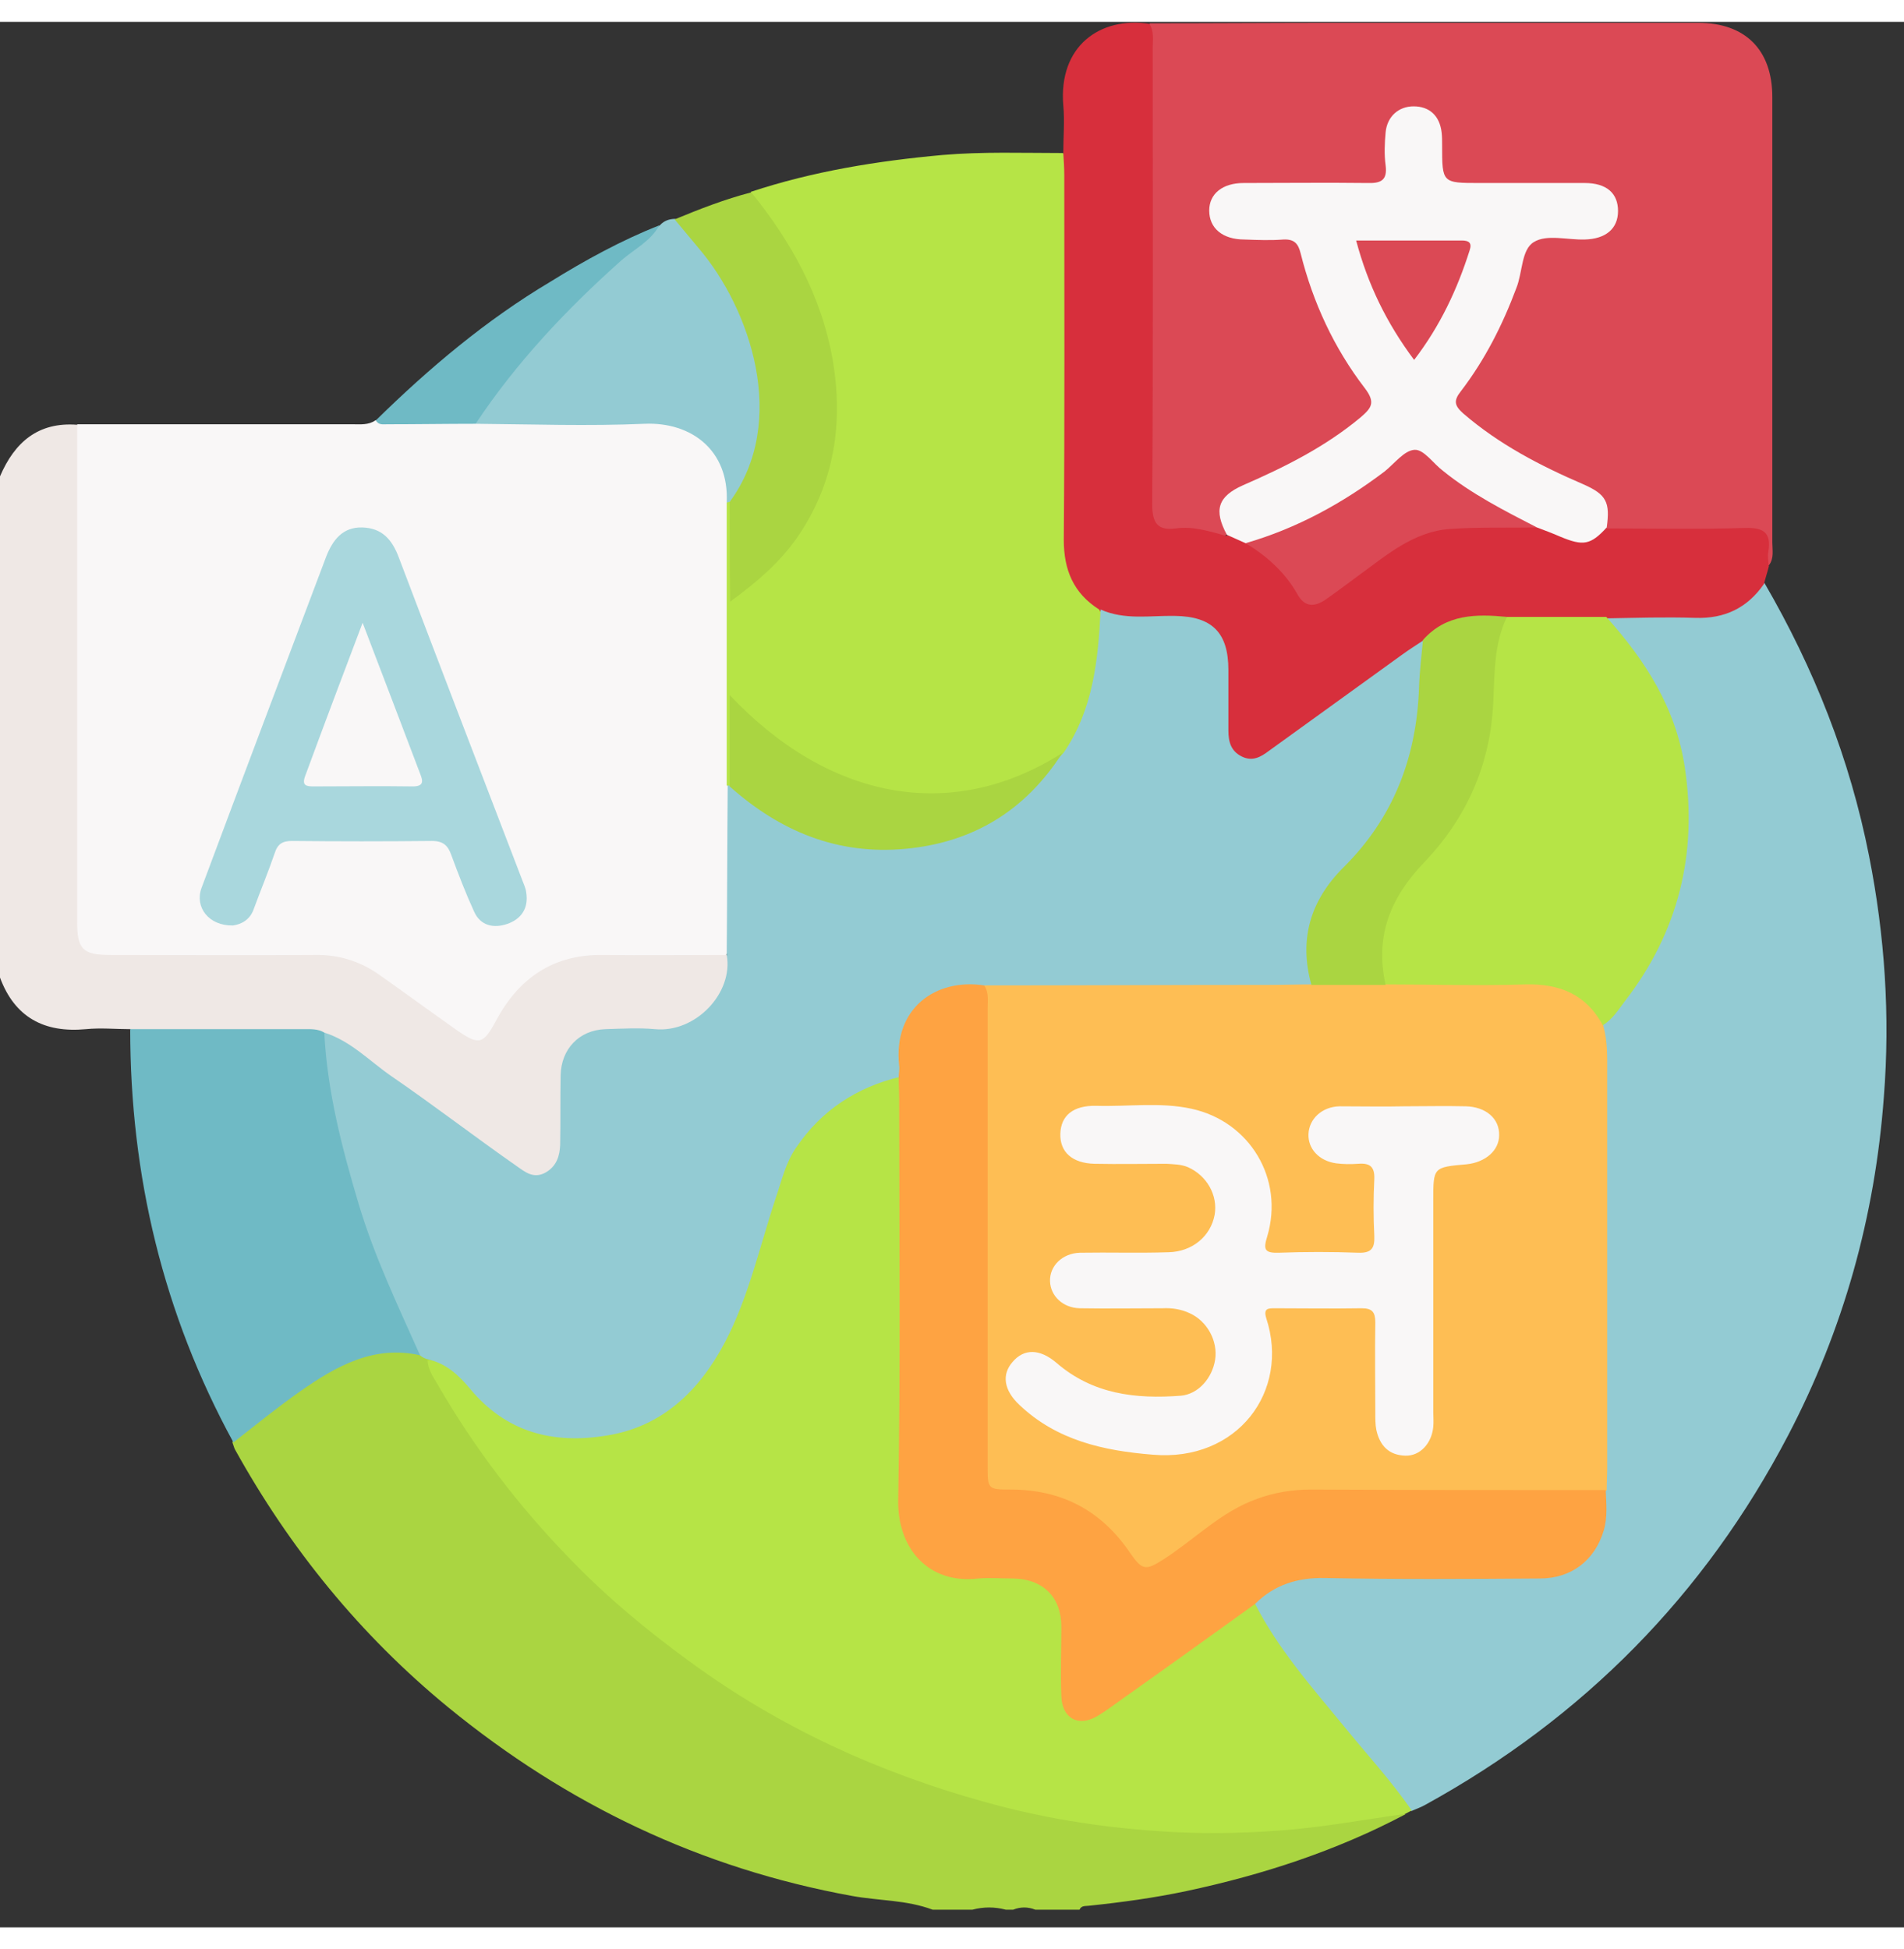 <?xml version="1.0" encoding="utf-8"?>
<!-- Generator: Adobe Illustrator 23.0.0, SVG Export Plug-In . SVG Version: 6.00 Build 0)  -->
<svg version="1.1" id="Layer_1" xmlns="http://www.w3.org/2000/svg" xmlns:xlink="http://www.w3.org/1999/xlink" x="0px" y="0px"
	 width="50.6px" height="51.8px" viewBox="0 0 387.5 387.8" style="enable-background:new 0 0 387.5 387.8;" xml:space="preserve"
	>
<rect x="0" y="0" width="387.5" height="387.8" fill="#333333" stroke="none"/>
<style type="text/css">
	.st0{fill:#AAD541;}
	.st1{fill:#EFE8E5;}
	.st2{fill:#F9F7F7;}
	.st3{fill:#93CBD3;}
	.st4{fill:#B6E446;}
	.st5{fill:#DB4955;}
	.st6{fill:#D72F3C;}
	.st7{fill:#6FBAC5;}
	.st8{fill:#A9D7DD;}
	.st9{fill:#FEBE54;}
	.st10{fill:#FEA342;}
</style>
<g>
	<path class="st0" d="M189.8,384.2c-5.3-2-10.9-1.8-16.4-2.8c-30.8-5.6-58-18.6-82.2-38.4c-17.9-14.7-32.2-32.3-43.4-52.5
		c-0.2-0.4-0.3-0.9-0.5-1.4c0.2-0.5,0.3-1,0.7-1.3c7.7-6.9,15.7-13.4,25.8-16.8c4-1.4,8-1.5,12.1-0.2c0.8,0.3,1.4,0.8,1.8,1.5
		c5.9,12,13.8,22.6,22.4,32.6c15.8,18.3,34.6,32.8,56.2,43.5c20.7,10.3,42.5,16.5,65.6,18.4c16.8,1.4,33.4,0.6,49.9-2.4
		c1.4-0.3,2.9-1,4.2,0.4c-14,7.4-29,12.3-44.5,15.6c-6.6,1.4-13.2,2.3-19.9,3c-0.7,0.1-1.5-0.1-1.9,0.8c-3,0-6,0-9,0
		c-1.5-0.6-3-0.6-4.5,0c-0.5,0-1,0-1.5,0c-2.3-0.6-4.5-0.6-6.8,0C195.3,384.2,192.5,384.2,189.8,384.2z"/>
	<path class="st1" d="M26.5,205c-3,0-6-0.3-9,0C9,205.8,3,202.6,0,194.5c0-34,0-68,0-102C3,85.5,7.8,81.4,15.7,82
		c1.5,1.8,1.1,4,1.1,6.1c0,30.2,0,60.5,0,90.7c0,1.2,0,2.5,0,3.7c0.1,5,1.2,6.2,6.2,6.2c12.9,0.1,25.8,0.2,38.6-0.1
		c7-0.2,13,1.8,18.5,5.9c4.3,3.2,8.6,6.4,13.1,9.4c3.6,2.5,4.6,2.2,6.8-1.5c5.3-9.3,13.1-14,24-13.7c6.1,0.2,12.2,0,18.4,0
		c1.6,0,3.3-0.1,4.8,0.5c2.2,1.8,1.6,4.1,0.9,6.2c-2,6.3-7.4,10.3-14.1,10.4c-3.4,0.1-6.8-0.1-10.1,0.1c-5.8,0.3-8.9,3.5-9,9.3
		c0,3.6,0,7.2,0,10.9c0,1.4,0,2.8-0.4,4.1c-1.2,5-5,6.7-9.3,3.9c-4.2-2.7-8.2-5.7-12.2-8.7c-7.5-5.6-15.3-10.8-22.8-16.5
		c-1.6-1.2-3.3-2.3-5.4-2.5c-10.9-0.9-21.8-0.1-32.8-0.4C30.2,206.1,28.1,206.5,26.5,205z"/>
	<path class="st2" d="M147.7,189.9c-8.4,0-16.7,0.1-25.1,0c-10-0.1-17,4.7-21.6,13.3c-2.6,4.8-3.4,5.2-7.9,2.1
		c-5.4-3.8-10.7-7.7-16.1-11.5c-3.9-2.7-8.2-4-13-3.9c-13.9,0.1-27.7,0-41.6,0c-5.6,0-6.7-1.2-6.7-6.8c0-33.7,0-67.4,0-101.2
		c18.7,0,37.3,0,56,0c1.6,0,3.3,0.2,4.7-0.8c6.7-0.7,13.5-0.3,20.2-0.4c11.6,0,23.2,0.3,34.9-0.1c11.1-0.4,18.3,7.6,17.3,17.3
		c0.1,19.1,0.1,38.2,0,57.4c0.3,9.9,0.1,19.7,0.1,29.6C148.9,186.7,149.1,188.6,147.7,189.9z"/>
	<path class="st3" d="M359.1,114.2c10.1,17.4,17.4,35.8,21.3,55.6c3.2,16.2,4.3,32.5,3,49c-1.8,24.3-8.2,47.3-19.5,68.9
		c-17,32.5-41.7,57.5-73.9,75.2c-0.9,0.5-1.8,0.8-2.7,1.2c-1.8-0.4-2.5-2-3.4-3.3c-8.2-10.4-17.5-19.9-24.8-30.9
		c-1.8-2.7-4.8-5-3.5-9c3.2-3.9,7.3-5.3,12.2-5.3c14.1,0,28.2,0,42.3,0c11.3,0,15.7-4.3,15.8-15.5c0-0.6,0.1-1.2,0-1.9
		c-0.3-25.1,0-50.2-0.1-75.2c0-5.9,0.1-11.7-0.3-17.6c0.3-2.3,2-3.7,3.3-5.3c6.9-8.4,11.5-17.8,13.1-28.5
		c2.5-16.6-0.8-31.9-11.8-45.1c-1.4-1.7-3.8-3-2.8-5.9c2.7-1.2,5.6-0.6,8.5-0.7c3.5-0.1,7,0,10.5,0c3.9,0,7.3-1.2,10.2-4
		C357.1,115.1,357.8,114.1,359.1,114.2z"/>
	<path class="st4" d="M255.4,321.9c4.7,9.2,11.4,16.8,17.9,24.7c4.7,5.8,9.8,11.3,14,17.4c-0.4,0.2-0.9,0.5-1.3,0.7
		c-8.6,1.2-17.1,2.8-25.7,3.4c-8.2,0.6-16.5,0.7-24.7,0.1c-11.9-0.8-23.7-2.7-35.1-5.9c-21.7-6-41.8-15.2-60-28.5
		c-8.8-6.4-17.1-13.3-24.6-21.1C105.5,302,96.5,290.2,89,277.2c-0.9-1.5-1.9-3-2-4.8c3.9-0.7,6.2,1.9,8,4.4
		c7.4,10.3,22.5,13,33.9,8.3c7.9-3.2,13.1-9.4,17.2-16.6c3.7-6.6,5.6-13.9,7.8-21c1.3-4.1,2.5-8.1,3.9-12.1
		c3.6-10.5,11-17,21.3-20.5c1.4-0.5,3.1-1.4,4.5,0.3c0.8,1.9,0.6,3.9,0.6,5.9c0,26.9,0,53.7,0,80.6c0,4.3,0.9,8.1,4.3,11.1
		c2.3,2,4.9,2.9,7.9,3c3.1,0,6.2,0,9.4,0c7.3,0.2,11.3,4.3,11.4,11.5c0.1,3.9,0,7.7,0,11.6c0,2,0,4.2,2.1,5.3
		c2.2,1.1,3.9-0.3,5.5-1.4c8.9-6.1,17.4-12.6,26.2-18.8C252.2,322.8,253.3,321.2,255.4,321.9z"/>
	<path class="st5" d="M234,0.3c12.9,0,25.7-0.1,38.6-0.1c24.3,0,48.7,0,73,0c9.6,0,15.1,5.5,15.1,15.1c0,30.2,0,60.4,0,90.6
		c0,1.6,0.4,3.3-0.7,4.7c-0.6-0.5-0.9-1.2-1-1.9c-1-4.5-1-4.6-5.7-4.6c-7.1,0-14.2,0-21.2,0c-1.5,0-3,0.1-4.4-0.5
		c-0.7-0.3-1.3-0.9-1.3-1.7c0-4.6-3.2-6.4-6.8-7.9c-8-3.2-15.3-7.4-21.8-13c-3-2.6-3.3-3.4-0.9-6.6c6.1-8.3,10.2-17.5,13-27.3
		c0.8-2.8,2.4-3.8,5.2-3.8c2.4,0.1,4.7,0.1,7.1,0c3.8-0.2,6-2,5.9-4.9c-0.1-2.8-1.9-4.3-5.8-4.3c-8-0.1-16,0-24,0c-5,0-5.8-1-6-6
		c0-1.7,0.1-3.5-0.1-5.2c-0.2-2.6-1.4-4.3-4.2-4.4c-2.7-0.1-4.1,1.5-4.7,4c-0.5,2.2-0.2,4.5-0.3,6.7c-0.2,4.1-0.8,4.8-4.9,4.9
		c-8.2,0.1-16.5,0-24.7,0c-1.9,0-3.8,0.1-5.1,1.8c-2.1,2.7-0.3,6.7,3.4,7.2c2.7,0.4,5.5,0.3,8.2,0.1c3.5-0.1,5.2,1.5,6.1,4.8
		c2.6,9.3,6.7,18,12.4,25.9c2.4,3.4,2.2,4.5-0.9,7.3c-6.5,5.8-14.3,9.6-22.1,13.1c-4,1.8-7.2,3.8-5.5,8.9c0.3,0.8-0.3,1.4-1.1,1.6
		c-3.6-0.2-7.2-0.9-10.8-1c-2.8-0.1-4.2-1.8-4.4-4.6c-0.1-1.2-0.1-2.5-0.1-3.7c0-30.6,0-61.1,0-91.7C233.5,2.8,233.4,1.5,234,0.3z"
		/>
	<path class="st4" d="M147.9,155.4c0-19.2,0-38.4,0-57.6c0.4-0.3,0.7-0.2,1,0.2c1.4,5.8,0.2,11.7,0.7,17.8
		c8.9-6.6,15.5-14.6,18-25.6c3.7-16,0-30.6-8.2-44.4c-2.2-3.7-5.5-6.8-6.6-11.2c12.7-4.2,25.8-6.3,39-7.5c8.2-0.7,16.4-0.4,24.5-0.4
		c2.1,1.5,1.5,3.8,1.5,5.8c0.1,23.2,0.2,46.5-0.1,69.7c-0.1,6.5,0.8,12.1,5.9,16.5c2.1,6.5,0.1,12.7-1.4,18.9
		c-1,4.2-2.4,8.4-5.5,11.6c-16.3,11.6-36.7,11.7-54.9,0.3c-3.1-1.9-5.9-4.2-8.7-6.5c-1.3-1-2.4-2.2-3.5-3.7
		c-0.6,5.4,0.7,10.7-0.8,15.9C148.6,155.6,148.3,155.6,147.9,155.4z"/>
	<path class="st6" d="M223.7,119.6c-5.2-3.3-7.2-8-7.2-14.2c0.2-24.7,0.1-49.5,0.1-74.2c0-1.5-0.1-3-0.2-4.5c0-3.2,0.3-6.5,0-9.7
		c-1-12.1,7.5-18.1,17.5-16.6c1,1.5,0.7,3.1,0.7,4.7c0,31,0.1,62.1-0.1,93.1c0,3.7,1,5.4,4.8,4.9c3.5-0.5,6.9,0.6,10.2,1.5
		c1.7-0.6,2.9,0.6,4.3,1c4.3,2.1,7.4,5.5,10.1,9.2c2.3,3.1,3.1,3.4,6.4,1.2c3.6-2.5,7.1-5.1,10.6-7.7c5.7-4.3,12.1-6.4,19.2-6.2
		c4.1,0.1,8.2-0.1,12.3,0.1c0.8,0.1,1.5,0.2,2.2,0.6c4,2.4,8,3,12.2,0.3c9.5,0,18.9,0.2,28.4-0.1c3.8-0.1,5.3,1,4.7,4.8
		c-0.2,1,0,2,0.1,3c-0.3,1.2-0.7,2.4-1,3.6c-3.4,4.9-8,7.1-14,6.9c-6.1-0.2-12.1,0-18.2,0.1c-1.3,1.2-3,1-4.6,1
		c-4.9,0-9.9,0.1-14.8,0c-6.4-0.5-12.7-0.6-17.7,4.6c-9.8,6.9-19.5,14-29.2,21c-2.6,1.9-5.1,4.5-8.7,2.7c-3.6-1.8-3.2-5.3-3.3-8.5
		c0-3.6,0.1-7.2,0-10.9c-0.2-5.6-3.3-8.7-8.9-9c-3.5-0.1-7,0.1-10.5-0.1C227.2,121.8,225,121.8,223.7,119.6z"/>
	<path class="st3" d="M148.5,97.7c-0.2,0-0.4,0.1-0.6,0.1c0.5-10.5-7.1-16.4-16.7-16c-11.5,0.5-22.9,0.1-34.4,0
		c-0.5-1.7,0.7-2.8,1.6-3.9c10.2-13.8,21.9-26.3,35.9-36.5c0.8-0.9,1.9-1.3,3.1-1.3c3.2,1.4,4.9,4.3,6.8,6.8
		c7.5,10,11.9,21,11.4,33.7c-0.2,5.1-1.6,9.8-4.2,14.2C150.6,96,150,97.3,148.5,97.7z"/>
	<path class="st0" d="M148.5,97.7c12.1-16.4,4.1-39.4-6.2-51.5c-1.7-2-3.3-4-5-6c5.1-2.1,10.2-4.1,15.6-5.5
		c8.1,10,14.2,21,16.5,33.7c2.3,13.1,0.5,25.5-7.2,36.6c-3.5,5-8.1,9-13.6,13C148.5,110.7,148.5,104.2,148.5,97.7z"/>
	<path class="st7" d="M134.2,41.4c-1.8,3.3-5.2,4.9-7.8,7.2c-11.1,9.9-21.3,20.7-29.6,33.2c-6,0-12,0.1-18,0.1
		c-0.8,0-1.8,0.2-2.3-0.8C87.3,70.5,98.9,60.7,112,52.9C119.1,48.5,126.4,44.5,134.2,41.4z"/>
	<path class="st7" d="M26.5,205c11.7,0,23.4,0,35.2,0c1.5,0,3-0.1,4.3,0.7c1.5,1.6,1.2,3.8,1.5,5.7c2.6,19.3,8.6,37.6,17,55.2
		c0.7,1.5,2.1,2.9,1.1,4.8c-9.5-2.2-17.2,2.2-24.5,7.3c-4.7,3.3-9.1,6.9-13.6,10.4C33.2,262.9,26.5,234.8,26.5,205z"/>
	<path class="st3" d="M85.5,271.4c-4.5-10.1-9.3-20.1-12.5-30.8c-3.4-11.4-6.4-22.9-7-34.9c5.4,1.7,9.2,5.8,13.7,8.9
		c8.6,5.9,16.9,12.3,25.5,18.3c1.7,1.2,3.4,2.6,5.8,1.3c2.3-1.3,2.9-3.4,3-5.6c0.1-4.7,0-9.5,0.1-14.2c0.1-5.3,3.7-9.2,9.1-9.4
		c3.4-0.1,6.8-0.3,10.1,0c8.3,0.8,16-7.4,14.6-15.1c0.1-11.5,0.1-23,0.2-34.5c0.2,0,0.4,0.1,0.6,0.1c2.7,0.8,4.8,2.7,7,4.2
		c17.8,12.3,43,10,57.1-7.3c1.1-1.4,2.6-2.4,3.7-3.7c6-8.8,7-18.9,7.5-29.1c4.9,2.2,10.1,1.2,15.1,1.3c7.6,0.1,10.9,3.4,10.9,11
		c0,4.1,0,8.2,0,12.3c0,2.3,0.5,4.2,2.7,5.3c2.2,1.1,3.9,0.1,5.5-1.1c9-6.5,18-13,27-19.5c1.5-1.1,3.1-2.1,4.6-3.1
		c0.7,0.6,0.9,1.5,0.9,2.4c-0.9,9.2-0.9,18.5-4.5,27.2c-2.5,5.9-5.9,11.3-10.4,15.9c-6.2,6.2-9.8,13.2-8,22.2
		c0.2,1.2,0.3,2.5-1.2,3.2c-1,0.4-1.9,0.5-2.9,0.5c-20.7,0-41.4,0.2-62-0.1c-1.5,0-3-0.1-4.5,0c-7.5,0.3-12.5,5.3-12.8,12.8
		c-0.1,1.7,0.5,3.5-1.2,4.8c-8.8,2.1-16,6.8-21.1,14.3c-2.2,3.1-3,6.8-4.2,10.3c-3.3,9.9-5.5,20.2-10.4,29.5
		c-5.2,9.8-12.7,17.1-24,18.9c-10.9,1.8-20.5-0.6-27.9-9.6c-2.2-2.6-4.6-4.9-8.1-5.8C86.5,272.1,86,271.8,85.5,271.4z"/>
	<path class="st8" d="M47.4,183.9c-4.9,0.1-7.8-3.7-6.4-7.6c8.4-22.5,16.9-45,25.4-67.5c1.3-3.3,3.3-6,7.3-5.9
		c4,0.1,6.1,2.4,7.5,6.2c8.3,21.9,16.7,43.7,25.1,65.6c0.3,0.8,0.7,1.6,0.8,2.5c0.5,3.2-1,5.4-3.9,6.4c-2.7,0.9-5.4,0.4-6.7-2.5
		c-1.7-3.7-3.2-7.6-4.6-11.4c-0.7-2-1.6-3-4-3c-9.5,0.1-19,0.1-28.5,0c-1.9,0-2.9,0.6-3.5,2.5c-1.3,3.8-2.8,7.4-4.2,11.2
		C50.9,182.9,48.9,183.7,47.4,183.9z"/>
	<path class="st9" d="M200.3,196.1c19.2,0,38.4-0.1,57.6-0.1c3,0,6-0.1,9-0.1c3.3-1.9,6.9-0.8,10.4-1.1c1.5-0.1,2.9-0.1,4.4,0.1
		c10.2-0.1,20.5,0,30.7,0c4.3,0,8.1,1.3,11.3,4.2c1.5,1.4,2.7,3,2.6,5.2c0.9,3.2,0.8,6.4,0.8,9.6c0,26.8,0,53.6,0,80.4
		c0,1.5-0.1,3-0.1,4.5c-1.7,1.5-3.8,1.1-5.7,1.1c-17.7,0-35.5,0.1-53.2,0c-7.1,0-13.5,1.8-19.3,6c-3.7,2.7-7.4,5.6-11.3,8.1
		c-3.5,2.3-5.5,2-8-1.4c-5.9-8.4-13.8-12.7-24.2-12.7c-4.4,0-5.3-1.3-5.4-6.7c0-23.4,0-46.7,0-70.1c0-7.7,0-15.5,0-23.2
		C199.9,198.5,199.7,197.3,200.3,196.1z"/>
	<path class="st10" d="M200.3,196.1c1,1.5,0.7,3.1,0.7,4.7c0,31,0,62,0,93c0,4.8,0,4.9,4.7,4.9c10.4,0,18.5,4.3,24.3,12.9
		c2.5,3.6,3.2,3.6,6.8,1.3c6.4-4.1,11.7-9.7,19-12.3c3.5-1.3,7.2-1.9,11-1.9c20,0.1,40,0.1,60,0.1c0.1,2.7,0.4,5.5-0.4,8.2
		c-1.8,6.1-6.6,9.8-13,9.8c-14.6,0.1-29.2,0.2-43.8-0.1c-5.6-0.1-10.3,1.4-14.2,5.3c-8.9,6.4-17.8,12.8-26.7,19.1
		c-1.7,1.2-3.4,2.5-5.2,3.6c-3.9,2.4-7.3,0.7-7.5-3.9c-0.2-4.7,0-9.5,0-14.2c0-6-3.7-9.7-9.8-9.8c-2.4,0-4.8-0.2-7.1,0
		c-10.2,1.2-16.5-6.2-16.3-16c0.5-27.2,0.2-54.4,0.2-81.6c0-1.5-0.1-3-0.1-4.5c0-0.7,0.2-1.5,0.1-2.2
		C181.7,200.7,190.5,194.6,200.3,196.1z"/>
	<path class="st4" d="M326.2,204.2c-3.4-6.3-8.8-8.5-15.8-8.3c-9.5,0.3-19,0-28.4,0c-2.2-3-2-6.4-1.5-9.7c0.7-5.2,2.8-9.9,6.6-13.6
		c11.1-10.9,16.1-24.3,16.4-39.7c0-2.8,0.6-5.5,1-8.2c0.3-1.5,0.6-3,2.2-3.6c6.7,0,13.5,0,20.2,0c8,8.9,14.2,18.6,16,30.7
		c2.6,17.5-1.3,33.4-12.2,47.5C329.4,201,328.2,203,326.2,204.2z"/>
	<path class="st2" d="M327,102.9c-3.3,3.6-4.8,3.8-9.4,1.9c-1.6-0.7-3.2-1.3-4.8-1.9c-8.6-2.2-15.5-7.3-22-12.9
		c-2.2-1.8-3.6-2-5.7-0.1c-7.9,7.1-17.3,11.7-26.9,15.9c-1.6,0.7-3.1,0.9-4.7,0.3c-1.3-0.6-2.5-1.1-3.8-1.7c-2.7-5-1.9-7.8,3.3-10.1
		c8.5-3.7,16.7-7.8,23.9-13.8c2.2-1.9,3.1-3,0.9-5.9c-6.3-8.2-10.6-17.5-13.1-27.5c-0.5-2-1.3-2.9-3.5-2.8c-2.6,0.2-5.2,0.1-7.9,0
		c-4.5,0-7.2-2.3-7.2-5.9c0-3.4,2.7-5.6,7-5.6c8.4,0,16.7-0.1,25.1,0c2.8,0.1,4.2-0.5,3.8-3.6c-0.3-2.2-0.2-4.5,0-6.7
		c0.3-3.2,2.6-5.3,5.7-5.3c3.2,0,5.3,1.9,5.7,5.3c0.1,0.9,0.1,1.7,0.1,2.6c0,7.7,0,7.7,7.6,7.7c7.1,0,14.2,0,21.4,0
		c4.5,0,6.8,2.1,6.8,5.7c0,3.6-2.5,5.7-6.8,5.8c-3.5,0.1-7.7-1.1-10.3,0.5c-2.6,1.5-2.3,6.2-3.6,9.4c-2.8,7.5-6.4,14.6-11.3,21
		c-1.5,1.9-1.3,2.9,0.5,4.5c7.3,6.3,15.6,10.6,24.4,14.4C327,96.2,327.7,97.8,327,102.9z"/>
	<path class="st0" d="M216.2,148.8c-7.5,11.7-18.1,18.2-31.9,19.5c-13.9,1.3-25.6-3.6-35.8-12.7c0-6,0-12.1,0-18.6
		C168.4,158.1,193.4,163.3,216.2,148.8z"/>
	<path class="st0" d="M306.7,121.1c-2.7,5.5-2.5,11.7-2.8,17.5c-0.6,12.7-5.5,23.5-14,32.4c-7,7.3-10.1,15.1-7.9,25
		c-5,0-10.1,0-15.1,0c-2.6-9.3-0.2-17.2,6.5-23.9c10.2-10.1,14.9-22.4,15.4-36.6c0.1-3.2,0.5-6.4,0.8-9.7
		C294.3,120.5,300.4,120.5,306.7,121.1z"/>
	<path class="st5" d="M253.5,106.1c10.4-3,19.7-8.1,28.3-14.6c2-1.6,4-4.3,6.1-4.4c1.9-0.1,3.8,2.8,5.8,4.3
		c5.8,4.7,12.5,8.1,19.1,11.5c-5.9,0.1-11.7-0.1-17.6,0.3c-7.6,0.5-13.2,5.5-19,9.7c-2.2,1.6-4.4,3.3-6.6,4.8
		c-2.3,1.5-4.2,1.3-5.6-1.3C261.5,112,257.8,108.7,253.5,106.1z"/>
	<path class="st2" d="M73.8,122.3c4.1,10.7,7.9,20.7,11.7,30.7c0.6,1.5,0.8,2.6-1.5,2.6c-6.7-0.1-13.5,0-20.2,0
		c-1.5,0-2.4-0.2-1.7-2.1C65.9,143.2,69.7,133.1,73.8,122.3z"/>
	<path class="st2" d="M285.9,220.7c4.1,0,8.2-0.1,12.4,0c4.1,0.1,6.9,2.5,6.8,5.9c0,3.1-2.8,5.5-6.6,5.9c-6.8,0.6-6.8,0.6-6.8,7.3
		c0,14.4,0,28.7,0,43.1c0,1,0.1,2,0,3c-0.3,3.4-2.7,6-5.7,5.9c-3.3-0.1-5.2-2-5.9-5.3c-0.2-1.1-0.2-2.2-0.2-3.4
		c0-6.1-0.1-12.2,0-18.4c0-2.1-0.6-2.9-2.8-2.9c-5.9,0.1-11.7,0-17.6,0c-1.4,0-2.4,0-1.8,2c4.9,14.9-5.9,29.3-23.1,27.8
		c-10-0.8-19.5-2.9-27.1-10.1c-3.2-3-3.7-6.2-1.4-8.8c2.3-2.7,5.5-2.7,8.9,0.2c7.4,6.4,16.1,7.4,25.3,6.7c3.6-0.3,6.4-3.6,7-7.3
		c0.6-3.8-1.6-7.9-5.2-9.5c-1.7-0.8-3.6-1.1-5.5-1c-5.6,0-11.2,0.1-16.9,0c-3.4-0.1-5.9-2.5-6-5.5c-0.1-3.1,2.5-5.7,6.1-5.8
		c6-0.1,12,0.1,18-0.1c4.9-0.1,8.6-3.3,9.4-7.6c0.7-4-1.6-8-5.4-9.7c-1.4-0.6-2.9-0.6-4.4-0.7c-4.9,0-9.7,0.1-14.6,0
		c-4.6-0.1-7.1-2.4-7-6.1c0.1-3.7,2.6-5.8,7.3-5.7c6.5,0.2,13-0.8,19.4,0.6c11.9,2.6,18.9,14.3,15.4,26c-0.8,2.6-0.6,3.4,2.4,3.3
		c5.4-0.2,10.7-0.2,16.1,0c2.7,0.1,3.4-0.9,3.3-3.4c-0.2-3.9-0.2-7.7,0-11.6c0.1-2.5-0.9-3.3-3.3-3.1c-1.5,0.1-3,0.1-4.5-0.1
		c-3.5-0.5-5.7-3-5.6-5.9c0.1-3.1,2.7-5.6,6.3-5.7C277.2,220.7,281.6,220.8,285.9,220.7z"/>
	<path class="st5" d="M287.8,68.8c-5.6-7.5-9.4-15.3-11.8-24.3c7.4,0,14.4,0,21.5,0c1.5,0,2.1,0.5,1.6,2
		C296.6,54.4,293.1,61.9,287.8,68.8z"/>
</g>
</svg>
